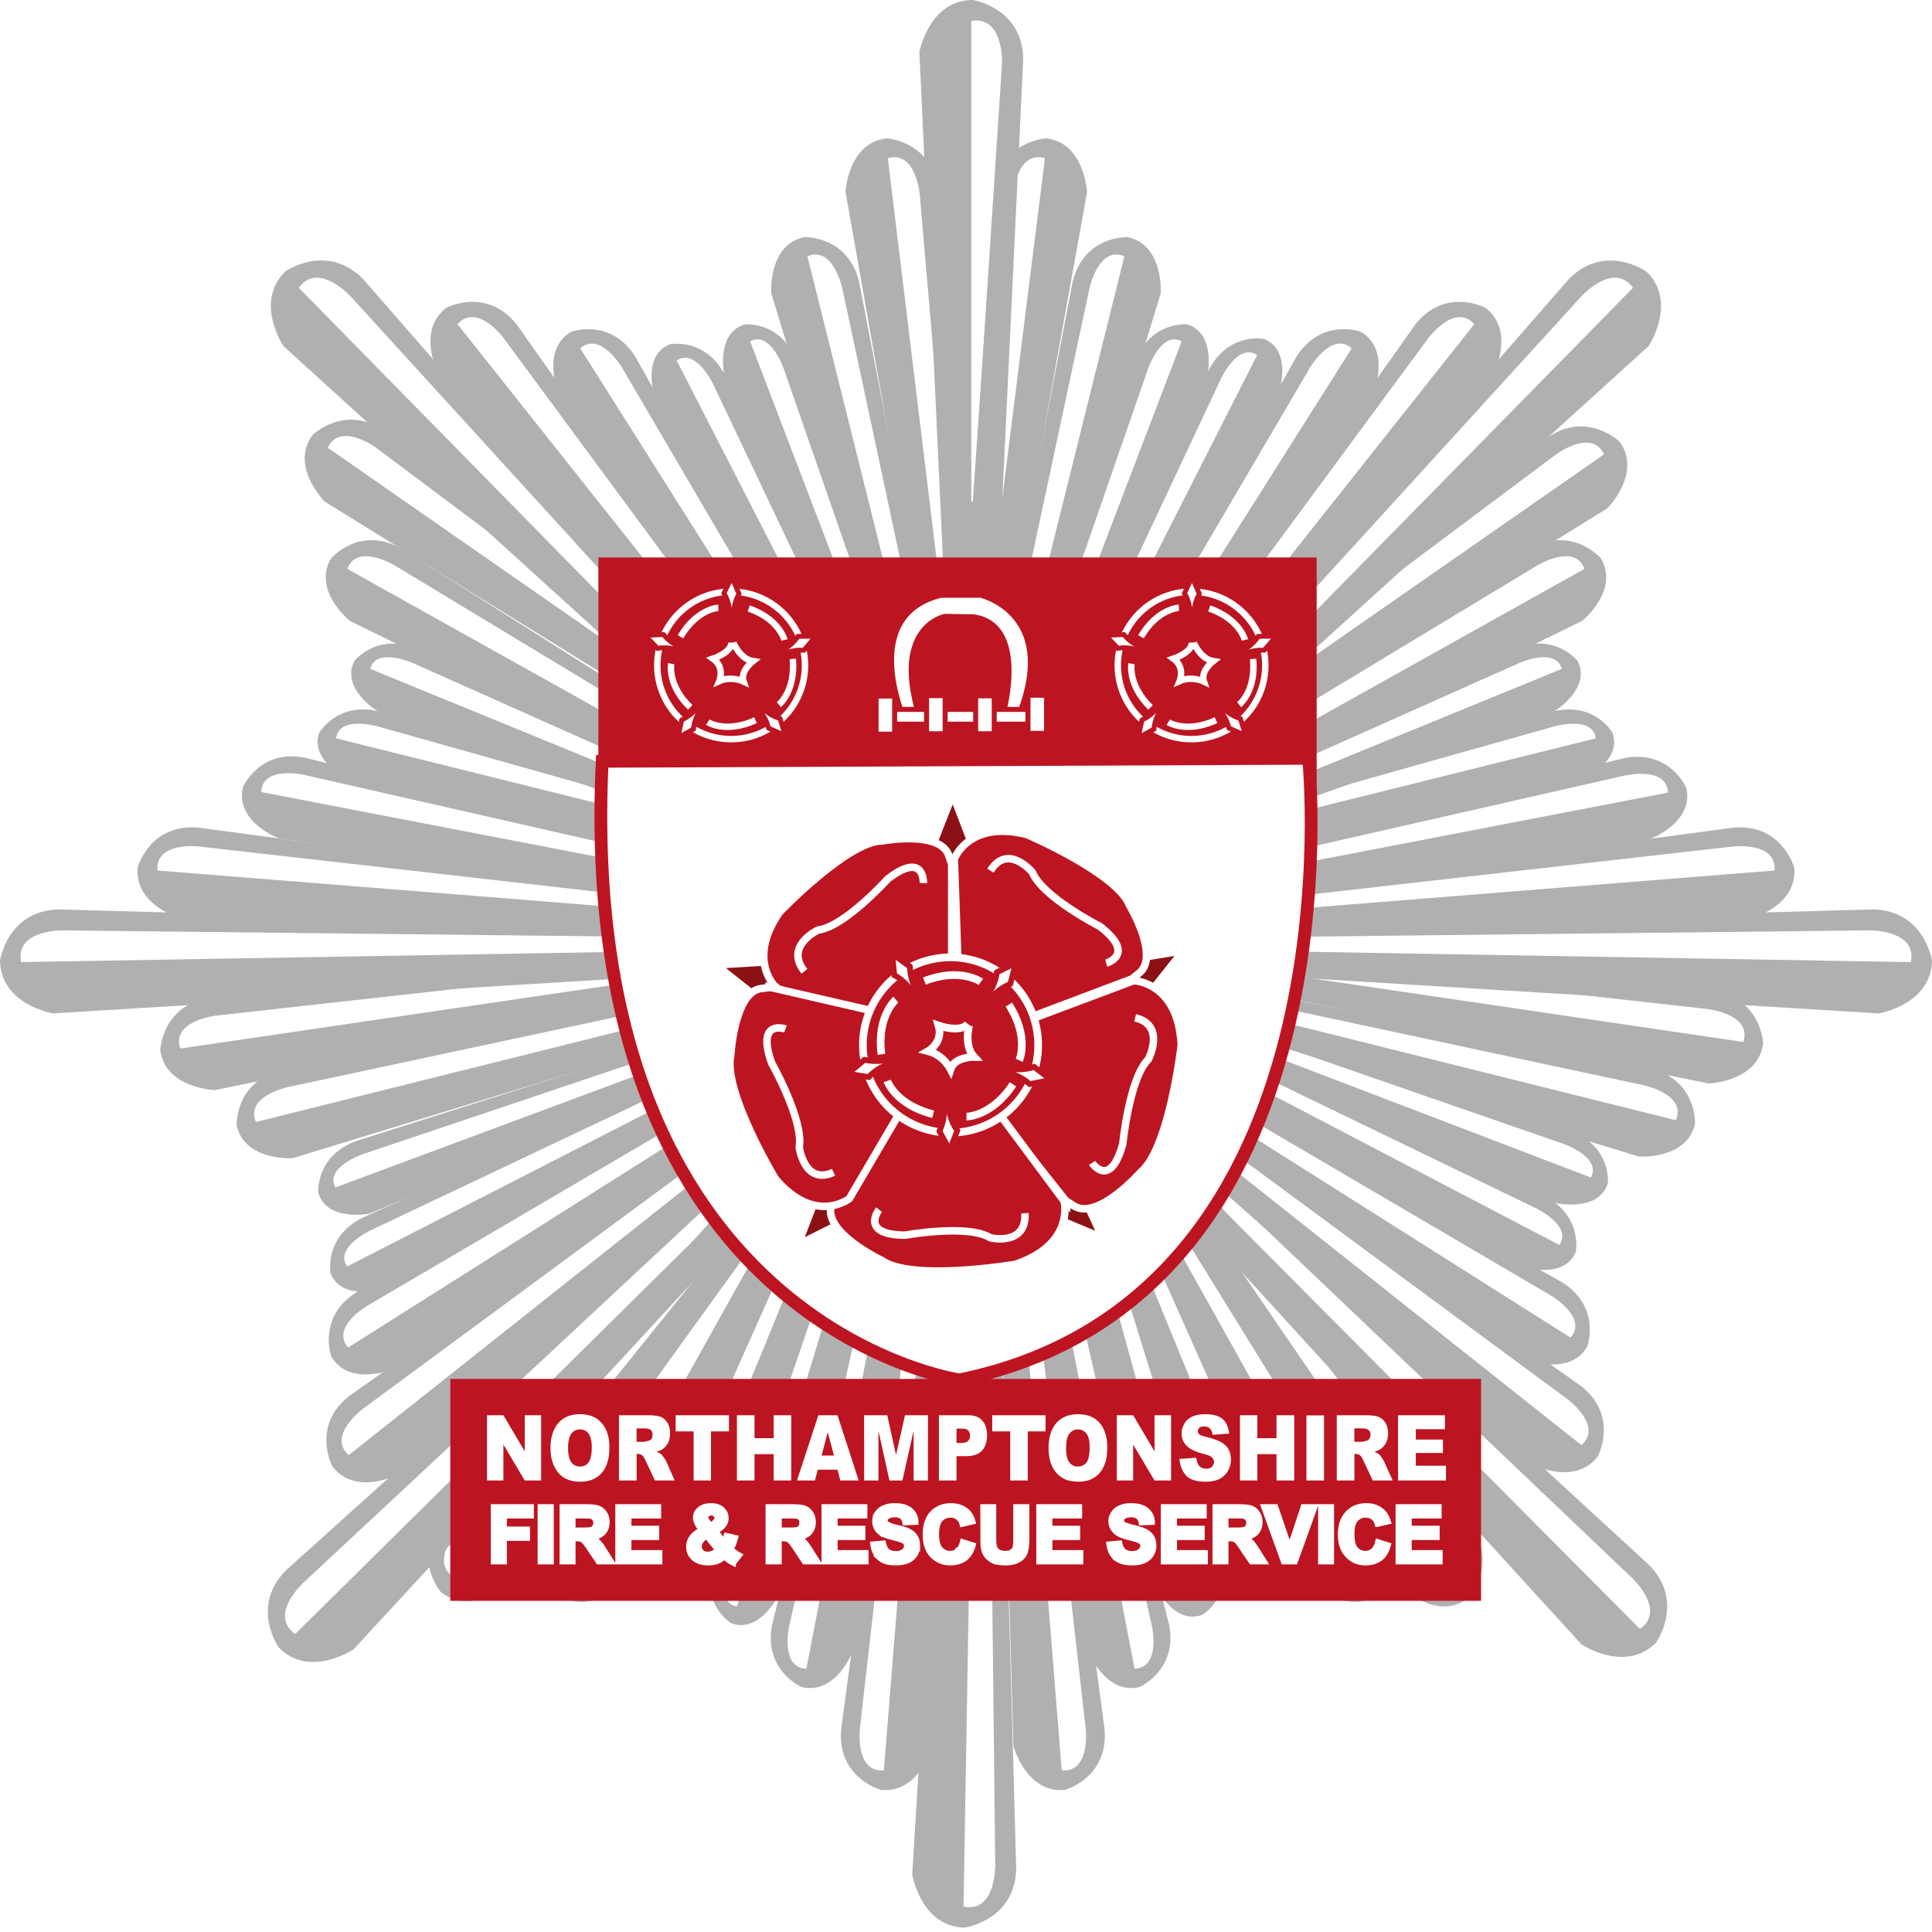 <svg xmlns="http://www.w3.org/2000/svg" xmlns:xlink="http://www.w3.org/1999/xlink" width="300" height="300">
  <path fill="#b0b0b0" d="m146.357 94.473-8.493-69.894c4.37-1.302 4.96 5.672 4.96 5.672l5.516 63.943 1.55-.341-4.215-64.377c-.93-7.532-7.966-7.997-7.966-7.997-6.013.62-6.416 8.307-6.416 8.307l11.561 65.524 4.681-.961zm0 0"/>
  <path fill="#b0b0b0" d="m142.018 106.5-16.645-66.702c3.999-1.705 5.424 4.99 5.424 4.99l13.08 61.215 1.426-.465-11.902-61.804c-1.797-7.222-8.555-6.912-8.555-6.912-5.64 1.24-5.083 8.74-5.083 8.74l19.031 62.115 4.309-1.426zM155.594 9.825l-4.464 68.159-.31-.155V3.254c5.053-.867 4.774 6.571 4.774 6.571M151.068 0c-6.818 0-8.306 8.059-8.306 8.059l4.03 86.817 8.058-.743 4.03-84.834c0-8.059-7.812-9.299-7.812-9.299"/>
  <path fill="#b0b0b0" d="M162.413 21.48s-7.037.433-7.997 7.996l-4.463 64.377 1.55.31 5.764-63.912s.619-6.974 4.99-5.672l-8.77 69.894-1.18-.123 4.682.96 11.809-65.461s-.373-7.718-6.385-8.37"/>
  <path fill="#b0b0b0" d="M175.12 36.822s-6.756-.31-8.554 6.912l-11.871 61.804 1.395.465 13.08-61.215s1.425-6.695 5.423-4.99l-16.613 66.701-1.116-.247 4.34 1.425 19.031-62.114s.524-7.5-5.115-8.74"/>
  <path fill="#b0b0b0" d="M184.326 50.367s-5.641-.558-8.09 5.796l-17.852 54.644 1.146.496 18.752-54.086s2.077-5.92 5.207-4.216l-22.471 58.83-.868-.28 3.44 1.457 23.897-54.645s1.426-6.633-3.16-7.996"/>
  <path fill="#b0b0b0" d="M196.29 52.63s-5.548-1.147-8.647 4.928l-23.464 52.475 1.085.588 24.33-51.824s2.636-5.672 5.612-3.657l-28.516 56.163-.868-.372 3.316 1.829 29.477-51.855s2.108-6.447-2.325-8.276"/>
  <path fill="#b0b0b0" d="M211.292 51.514s-6.106-2.232-9.98 3.874l-29.942 53.498 1.147.868 30.87-52.63s3.38-5.765 6.51-3.038l-35.83 56.66-.9-.558 3.503 2.572 36.574-51.73s2.821-6.727-1.952-9.516"/>
  <path fill="#b0b0b0" d="M230.664 47.794s-6.23-3.316-10.91 2.604l-36.977 52.35 1.146 1.086 37.814-51.266s4.154-5.642 7.191-2.232l-43.455 54.8-.93-.713 3.471 3.254 43.797-49.437s3.626-6.757-1.147-10.445"/>
  <path fill="#b0b0b0" d="M255.677 42.184s-6.447-4.587-12.088 1.178l-44.974 51.545 1.147 1.333 45.81-50.243s4.99-5.487 7.997-1.302L201.31 97.914l-.96-.961 3.47 4.122 52.166-47.33s4.557-6.819-.31-11.56"/>
  <path fill="#b0b0b0" d="M251.492 68.592s-5.052-4.928-11.281-.589l-50.833 39.736.778 1.333 51.36-38.434s5.61-4.215 7.562-.093l-57.807 40.232-.682-.961 2.387 4.122 56.597-34.993s5.455-5.455 1.922-10.353"/>
  <path fill="#b0b0b0" d="M248.579 86.693s-4.4-5.145-10.91-1.519l-53.188 33.63.619 1.364 53.59-32.359s5.859-3.564 7.346.527l-60.006 33.537-.587-.961 1.921 4.122 58.334-28.64s5.826-4.742 2.881-9.7"/>
  <path fill="#b0b0b0" d="M244.983 102.656s-3.471-4.495-9.763-1.922l-52.072 24.393.436 1.147 52.29-23.308s5.702-2.573 6.632.899l-58.24 23.866-.436-.837 1.302 3.533 56.194-19.96s5.827-3.534 3.657-7.811"/>
  <path fill="#b0b0b0" d="m186.682 129.839-.492-1.52 55.171-15.528s6.013-1.705 6.416 1.86zm63.726-16.025s-2.758-4.96-9.36-3.316L186 127.11l.93 6.788 58.736-12.894s6.26-2.666 4.742-7.19"/>
  <path fill="#b0b0b0" d="M261.845 122.338s-2.542-5.982-9.67-4.619l-59.48 14.785.159 1.426 59.48-13.514s6.508-1.488 6.663 2.666l-65.803 12.677-.246-1.054.524 4.308 62.765-8.74s6.85-2.573 5.61-7.935"/>
  <path fill="#b0b0b0" d="M278.582 134.674s-1.86-6.788-9.391-6.168l-66.206 8.895v1.55l66.02-7.5s6.912-.838 6.54 3.719l-72.467 5.796-.095-1.147v4.773l68.81-1.922s7.407-1.983 6.818-7.996"/>
  <path fill="#b0b0b0" d="m290.826 141.214-89.484 2.48-.182 1.766 89.111-.992s7.439-.123 6.447 4.928l-95.837-1.642-.468 3.998 91.312 5.61s8.09-1.333 8.275-8.152c0 0-1.116-7.841-9.174-7.996"/>
  <path fill="#b0b0b0" d="m265.967 153.86-64.253-5.827-.34 1.518 63.757 7.13s6.974.775 5.579 5.114l-69.678-10.26.159-1.147-1.085 4.65 65.214 13.204s7.687-.248 8.462-6.23c0 0-.278-7.036-7.811-8.152"/>
  <path fill="#b0b0b0" d="m256.297 165.917-61.805-11.902-.468 1.426 61.216 13.08s6.726 1.425 4.99 5.424L193.528 157.3l.246-1.085-1.425 4.34 62.114 19.03s7.5.528 8.74-5.113c0 0 .31-6.757-6.91-8.555"/>
  <path fill="#b0b0b0" d="m243.868 175.587-54.645-17.853-.491 1.147 54.086 18.752s5.92 2.077 4.215 5.207l-58.797-22.471.246-.9-1.457 3.472 54.644 23.898s6.664 1.425 7.997-3.162c0 0 .555-5.672-5.796-8.09"/>
  <path fill="#b0b0b0" d="m239.839 185.723-52.196-24.083-.619 1.084 51.545 24.92s5.64 2.728 3.564 5.673l-55.791-29.167.373-.837-1.86 3.255 51.483 30.096s6.447 2.17 8.338-2.232c0 0 1.177-5.548-4.836-8.71"/>
  <path fill="#b0b0b0" d="m242.566 199.113-53.498-29.942-.836 1.147 52.63 30.871s5.764 3.379 3.006 6.51l-56.628-35.8.523-.93-2.572 3.503 51.762 36.574s6.725 2.82 9.515-1.953c0 0 2.232-6.106-3.905-9.98"/>
  <path fill="#b0b0b0" d="m245.51 215.23-52.35-36.977-1.085 1.147 51.297 37.845s5.61 4.122 2.2 7.16l-54.799-43.455.714-.93-3.254 3.471 49.468 43.796s6.726 3.627 10.414-1.146c0 0 3.317-6.23-2.603-10.91"/>
  <path fill="#b0b0b0" d="m255.987 242.94-65.368-60.13-1.364 1.115 64.066 60.999s5.517 5.02 1.333 8.027l-67.043-67.445.93-.961-2.882 5.145 59.913 65.648s6.82 4.556 11.593-.28c0 0 4.556-6.446-1.178-12.118"/>
  <path fill="#b0b0b0" d="m228.432 236.989-39.735-50.832-1.364.775 38.464 51.359s4.216 5.61.095 7.563l-37.938-55.45-1.333-3.07-4.123 2.419 34.994 56.566s5.455 5.455 10.352 1.952c0 0 4.928-5.052.587-11.282"/>
  <path fill="#b0b0b0" d="m214.856 237.02-33.63-53.188-1.363.62 32.359 53.59s3.564 5.859-.524 7.346l-33.537-60.006.96-.59-4.121 1.923 28.67 58.333s4.711 5.827 9.67 2.882c0 0 5.146-4.432 1.52-10.91"/>
  <path fill="#b0b0b0" d="M199.297 234.571 174.904 182.5l-1.147.434 23.308 52.29s2.573 5.702-.899 6.632l-23.866-58.27.837-.404-3.534 1.302 19.96 56.194s3.535 5.796 7.812 3.658c0 0 4.494-3.472 1.922-9.764"/>
  <path fill="#b0b0b0" d="m185.783 248.147-16.707-60.688 1.488-.558 16.923 54.768s1.83 5.982-1.704 6.478m3.967-6.85-17.946-54.613-6.788 1.116 14.351 58.395s2.82 6.199 7.315 4.556c0 0 4.897-2.883 3.068-9.454"/>
  <path fill="#b0b0b0" d="m181.536 252.3-14.784-59.51-1.426.185 13.545 59.48s1.457 6.51-2.697 6.664l-12.646-65.803 1.054-.247-4.34.527 8.742 62.765s2.572 6.85 7.934 5.61c0 0 5.982-2.573 4.618-9.67"/>
  <path fill="#b0b0b0" d="m171.525 268.542-8.896-66.206-1.55-.031 7.501 66.05s.838 6.943-3.719 6.54l-5.796-72.466 1.178-.124h-4.804l1.92 68.81s1.985 7.407 7.998 6.818c0 0 6.788-1.86 6.168-9.392M155.314 200.693l-1.766-.185.992 89.11s.127 7.44-4.928 6.448l1.642-95.837-3.998-.465-5.61 91.312s1.332 8.09 8.12 8.244c0 0 7.842-1.084 8.028-9.143zM138.949 111.8 116.478 53c3.16-1.704 5.207 4.216 5.207 4.216l18.783 54.086 1.116-.496-17.853-54.644c-2.418-6.354-8.06-5.796-8.06-5.796-4.618 1.364-3.192 7.997-3.192 7.997l23.897 54.644 3.472-1.457zm0 0"/>
  <path fill="#b0b0b0" d="M133.835 111.985 105.07 55.977c2.945-2.015 5.641 3.626 5.641 3.626l24.58 51.7 1.084-.588-23.742-52.351c-3.1-6.075-8.647-4.897-8.647-4.897-4.433 1.828-2.294 8.306-2.294 8.306l29.724 51.7 3.286-1.828zm0 0"/>
  <path fill="#b0b0b0" d="m125.9 110.746-35.8-56.66c3.131-2.727 6.51 3.038 6.51 3.038l30.84 52.63 1.146-.868-29.94-53.498c-3.875-6.106-9.95-3.874-9.95-3.874-4.774 2.79-1.984 9.515-1.984 9.515l36.575 51.731 3.533-2.572zm0 0"/>
  <path fill="#b0b0b0" d="m114.525 105.135-43.487-54.8c3.07-3.409 7.192 2.202 7.192 2.202l37.844 51.297 1.116-1.085-36.946-52.351c-4.711-5.92-10.941-2.604-10.941-2.604-4.774 3.689-1.147 10.446-1.147 10.446l43.827 49.437 3.472-3.255zm0 0"/>
  <path fill="#b0b0b0" d="M98.655 97.913 46.398 44.695c3.006-4.185 8.027 1.302 8.027 1.302l45.81 50.243 1.117-1.333L56.41 43.362c-5.672-5.765-12.12-1.209-12.12-1.209-4.834 4.773-.277 11.592-.277 11.592l52.134 47.33 3.472-4.122zm0 0"/>
  <path fill="#b0b0b0" d="M108.728 109.754 50.892 69.522c1.953-4.153 7.594.063 7.594.063l51.328 38.465.805-1.363L59.788 66.95c-6.262-4.34-11.283.62-11.283.62-3.533 4.897 1.922 10.32 1.922 10.32l56.597 35.025 2.387-4.122zm0 0"/>
  <path fill="#b0b0b0" d="M113.967 121.873 53.929 88.336c1.488-4.091 7.377-.527 7.377-.527l53.56 32.36.65-1.365-53.218-33.63c-6.478-3.626-10.88 1.52-10.88 1.52-2.975 4.958 2.883 9.7 2.883 9.7l58.302 28.64 1.922-4.122zm0 0"/>
  <path fill="#b0b0b0" d="m115.734 127.73-58.24-23.865c.899-3.472 6.632-.9 6.632-.9l52.259 23.31.436-1.148-52.072-24.393c-6.292-2.573-9.733 1.922-9.733 1.922-2.169 4.277 3.658 7.81 3.658 7.81l56.194 19.961 1.302-3.533zm0 0"/>
  <path fill="#b0b0b0" d="M52.193 114.65c.405-3.564 6.447-1.859 6.447-1.859l55.141 15.529-.492 1.519zm6.758-4.152c-6.602-1.643-9.392 3.316-9.392 3.316-1.519 4.525 4.743 7.16 4.743 7.16l58.735 12.925.961-6.788zm0 0"/>
  <path fill="#b0b0b0" d="M106.374 135.666 40.57 122.989c.126-4.154 6.663-2.666 6.663-2.666l59.449 13.514.182-1.395-59.51-14.785c-7.098-1.394-9.64 4.588-9.64 4.588-1.24 5.393 5.58 7.935 5.58 7.935l62.765 8.771.524-4.34zm0 0"/>
  <path fill="#b0b0b0" d="m96.889 140.966-72.436-5.796c-.405-4.557 6.51-3.72 6.51-3.72l66.05 7.501v-1.55l-66.237-8.895c-7.532-.62-9.392 6.168-9.392 6.168-.555 6.013 6.85 7.997 6.85 7.997l68.779 1.921v-4.773zm0 0"/>
  <path fill="#b0b0b0" d="M3.283 149.396c-.991-5.052 6.447-4.928 6.447-4.928l89.111.992-.214-1.736-89.484-2.51C1.085 141.399 0 149.21 0 149.21c.159 6.82 8.244 8.152 8.244 8.152l91.312-5.61-.468-3.998zm0 0"/>
  <path fill="#b0b0b0" d="m97.509 151.411.15 1.178-69.677 10.228c-1.394-4.339 5.58-5.114 5.58-5.114l63.756-7.098-.34-1.55-64.253 5.828c-7.533 1.115-7.842 8.151-7.842 8.151.777 6.013 8.492 6.23 8.492 6.23L98.59 156.06zm0 0"/>
  <path fill="#b0b0b0" d="m106.187 156.463.246 1.116-66.701 16.645c-1.705-4.03 4.99-5.425 4.99-5.425l61.215-13.08-.468-1.425-61.804 11.902c-7.222 1.798-6.912 8.555-6.912 8.555 1.24 5.61 8.74 5.083 8.74 5.083l62.146-19.031zm0 0"/>
  <path fill="#b0b0b0" d="m110.837 161.547.246.898-59.015 21.945c-1.674-3.161 4.277-5.176 4.277-5.176l54.242-18.256-.468-1.147-54.8 17.357c-6.385 2.356-5.89 8.028-5.89 8.028 1.303 4.587 7.966 3.254 7.966 3.254l54.862-23.4zm0 0"/>
  <path fill="#b0b0b0" d="m109.566 167.095.34.868-56.008 28.701c-2.045-2.944 3.627-5.61 3.627-5.61l51.731-24.517-.619-1.085-52.382 23.65c-6.075 3.099-4.897 8.678-4.897 8.678 1.829 4.401 8.307 2.294 8.307 2.294l51.73-29.694zm0 0"/>
  <path fill="#b0b0b0" d="m110.154 172.519.524.93-56.628 35.8c-2.758-3.162 3.006-6.51 3.006-6.51l52.63-30.871-.836-1.147-53.498 29.942c-6.137 3.874-3.905 9.98-3.905 9.98 2.789 4.773 9.515 1.953 9.515 1.953l51.73-36.575zm0 0"/>
  <path fill="#b0b0b0" d="m108.233 181.57.714.93-54.8 43.455c-3.409-3.038 2.2-7.191 2.2-7.191l51.298-37.814-1.084-1.147-52.352 36.977c-5.92 4.68-2.603 10.91-2.603 10.91 3.688 4.805 10.445 1.147 10.445 1.147l49.438-43.796zM113.874 189.35l.9.743-44.2 54.83c-3.999-2.231.587-7.563.587-7.563l41.997-48.507-1.302-.868-43.207 47.888c-4.773 5.92-.214 11.313-.214 11.313 4.65 3.843 10.445-1.209 10.445-1.209l38.93-53.963zm0 0"/>
  <path fill="#b0b0b0" d="m121.56 184.793.961.589-33.505 60.006c-4.092-1.487-3.255-7.252-3.255-7.252l35.087-53.684-1.364-.62-33.63 53.188c-3.626 6.478 1.488 10.91 1.488 10.91 4.96 2.945 9.702-2.882 9.702-2.882l28.64-58.333zm0 0"/>
  <path fill="#b0b0b0" d="m128.287 183.181.837.403-23.867 58.271c-3.471-.93-.93-6.633-.93-6.633l23.34-52.289-1.147-.434-24.393 52.072c-2.573 6.292 1.922 9.764 1.922 9.764 4.246 2.138 7.78-3.658 7.78-3.658l19.991-56.194zM110.279 188.14l.96.961-65.4 64.625c-4.215-3.006 1.302-7.996 1.302-7.996l62.425-58.178-1.333-1.147-63.726 57.34c-5.766 5.642-1.21 12.089-1.21 12.089 4.774 4.866 11.593.28 11.593.28l59.511-64.47zM136.841 193.069l1.054.247-12.677 65.803c-4.153-.155-2.666-6.664-2.666-6.664l13.546-59.48-1.426-.185-14.785 59.51c-1.364 7.098 4.587 9.67 4.587 9.67 5.393 1.24 7.966-5.61 7.966-5.61l8.74-62.764zm0 0"/>
  <path fill="#b0b0b0" d="M114.432 249.449c-3.533-.589-1.519-6.54-1.519-6.54l18.504-54.242 1.488.59zm15.777-61.03-19.528 54.056c-2.014 6.509 2.79 9.546 2.79 9.546 4.432 1.767 7.439-4.339 7.439-4.339l16.055-57.96zM141.893 202.305l1.179.124-5.827 72.467c-4.557.372-3.72-6.54-3.72-6.54l7.532-66.051-1.55.032-8.895 66.205c-.65 7.532 6.168 9.392 6.168 9.392 6.013.589 7.996-6.82 7.996-6.82l1.891-68.808zm0 0"/>
  <path fill="#bd1421" stroke="#bd1421" stroke-width="2" d="M203.45 120.261H93.914v-32.7H203.45zm0 0"/>
  <path fill="#fff" d="m93.51 118.215 109.692-.465s8.555 83.687-54.21 96.52c0 0-59.635-8.462-55.482-96.055"/>
  <path fill="none" stroke="#bd1421" stroke-width="1.984" d="m93.51 118.215 109.692-.465s8.555 83.687-54.21 96.52c0 0-59.635-8.462-55.482-96.055zm0 0"/>
  <path fill="#fff" stroke="#bd1421" stroke-width=".778" d="M140.313 111.365s-6.912-15.838 5.827-18.938h6.137s12.089 2.79 6.013 18.38l-2.48-.092s3.875-13.793-4.68-14.94l-4.432-.063s-8.12 1.55-4.091 15.094zm0 0"/>
  <path fill="#fff" stroke="#bd1421" stroke-width=".778" d="M161.39 112.45h-23.712v-2.293h23.712Zm0 0"/>
  <path fill="#fff" stroke="#bd1421" stroke-width=".778" d="M138.918 114h-2.883v-5.92h2.883zM146.76 113.938h-2.883v-5.92h2.883zM154.384 113.938h-2.882v-5.89h2.882zM162.506 113.876h-2.883v-5.92h2.883zm0 0"/>
  <path fill="#bd1421" d="M196.476 103.307c0 6.354-5.145 11.468-11.468 11.468s-11.437-5.114-11.437-11.468a11.429 11.429 0 0 1 11.437-11.438c6.323 0 11.468 5.115 11.468 11.438"/>
  <path fill="none" stroke="#fff" d="M196.476 103.307c0 6.354-5.145 11.468-11.468 11.468s-11.437-5.114-11.437-11.468a11.429 11.429 0 0 1 11.437-11.438c6.323 0 11.468 5.115 11.468 11.438zm0 0"/>
  <path fill="#fff" stroke="#bd1421" stroke-width=".754" d="M185.349 95.496c.095-2.356 1.054-3.41.868-3.317l-1.116-2.572-1.178 2.51s1.054 1.643.778 3.255zM192.974 101.602c2.17-.96 3.533-.527 3.347-.65l1.86-2.17-2.79.031s-1.023 1.674-2.572 2.139zM189.255 110.064c1.55 1.797 1.518 3.223 1.611 3.006l2.572 1.147-.836-2.635s-1.89-.526-2.759-1.86zM179.956 109.63c-1.426 1.89-2.821 2.138-2.635 2.2l-.587 2.728 2.449-1.333s.095-1.953 1.24-3.1zM177.26 100.548c-2.17-.93-2.79-2.2-2.76-2.015l-2.82.124 1.89 2.015s1.922-.372 3.317.434zm0 0"/>
  <path fill="none" stroke="#fff" d="M183.055 94.38s-3.316.124-5.89 4.494M193.315 99.37s-.778-3.223-5.548-4.897M192.416 109.413s2.634-2.046 2.17-7.098M181.412 112.14s2.76 1.798 7.408-.31M175.709 103.059s-.65 3.254 2.945 6.788M185.349 99.804s1.085 2.542 3.037 2.852c0 0-2.014 1.55-1.456 3.161 0 0-1.86-.899-3.75-.063 0 0 .898-2.139-.961-3.472 0 0 2.913-.96 2.85-2.51"/>
  <path fill="#8c1114" d="m161.792 183.522 2.201 5.052 6.075 2.542-3.161-6.819-4.68-1.24M123.544 153.426l-4.246-3.503-6.571.404 5.889 4.68 4.712-.961M172.827 154.356l5.455-.776 4.091-5.145-7.407 1.21-2.45 4.183M148.155 136.162l2.138-5.084-2.356-6.168-2.758 7.005 2.356 4.247M132.285 183.584l-4.959 2.387-2.356 6.137 6.727-3.379 1.084-4.71"/>
  <path fill="#bd1421" d="M147.783 133.992v18.876l-9.547 6.571-17.605-5.951s-4.866-4.246.436-11.871c0 0 10.6-11.035 15.9-11.035 0 0 9.114-1.704 10.384 2.325 1.302 4.06.436 1.085.436 1.085"/>
  <path fill="none" stroke="#fff" stroke-width="1.166" d="M147.783 133.992v18.876l-9.547 6.571-17.605-5.951s-4.866-4.246.436-11.871c0 0 10.6-11.035 15.9-11.035 0 0 9.114-1.704 10.384 2.325 1.302 4.06.436 1.085.436 1.085zm0 0"/>
  <path fill="#bd1421" d="m176.02 151.907-17.668 6.664-9.516-6.633-.65-18.566s2.232-6.075 11.282-3.781c0 0 14.04 6.013 15.932 11.003 0 0 4.773 7.935 1.456 10.538-3.316 2.604-.837.775-.837.775"/>
  <path fill="none" stroke="#fff" stroke-width="1.166" d="m176.02 151.907-17.668 6.664-9.516-6.633-.65-18.566s2.232-6.075 11.282-3.781c0 0 14.04 6.013 15.932 11.003 0 0 4.773 7.935 1.456 10.538-3.316 2.604-.837.775-.837.775zm0 0"/>
  <path fill="#bd1421" d="m165.636 186.622-12.274-15.436 3.843-11.84 18.845-7.067s6.912.186 7.377 10.011c0 0-1.86 16.211-6.385 19.806 0 0-6.663 7.563-10.352 5.115-3.72-2.418-1.054-.59-1.054-.59"/>
  <path fill="none" stroke="#fff" stroke-width="1.166" d="m165.636 186.622-12.274-15.436 3.843-11.84 18.845-7.067s6.912.186 7.377 10.011c0 0-1.86 16.211-6.385 19.806 0 0-6.663 7.563-10.352 5.115-3.72-2.418-1.054-.59-1.054-.59zm0 0"/>
  <path fill="#bd1421" d="m129.34 186.002 11.438-16.087 12.429.403 12.026 16.18s1.767 6.664-7.563 9.825c0 0-16.086 2.728-20.767-.62 0 0-9.143-4.308-7.81-8.554 1.301-4.215.245-1.147.245-1.147"/>
  <path fill="none" stroke="#fff" stroke-width="1.166" d="m129.34 186.002 11.438-16.087 12.429.403 12.026 16.18s1.767 6.664-7.563 9.825c0 0-16.086 2.728-20.767-.62 0 0-9.143-4.308-7.81-8.554 1.301-4.215.245-1.147.245-1.147zm0 0"/>
  <path fill="#bd1421" d="m119.422 153.27 18.411 4.247 4.091 11.5-10.042 17.109s-5.331 4.184-11.499-3.1c0 0-8.183-13.607-6.912-19.186 0 0 .555-9.95 4.805-10.352 4.215-.434 1.146-.217 1.146-.217"/>
  <path fill="none" stroke="#fff" stroke-width="1.166" d="m119.422 153.27 18.411 4.247 4.091 11.5-10.042 17.109s-5.331 4.184-11.499-3.1c0 0-8.183-13.607-6.912-19.186 0 0 .555-9.95 4.805-10.352 4.215-.434 1.146-.217 1.146-.217zM143.381 137.122s.215-5.052-5.517-.65c0 0-6.788 7.5-10.817 7.935 0 0-5.3 2.448-2.139 6.416M171.773 149.551s4.742-1.301-.991-5.703c0 0-8.896-4.525-10.477-8.4 0 0-3.812-4.587-6.51-.247"/>
  <path fill="none" stroke="#fff" stroke-width="1.166" d="M121.964 159.78s-4.618-1.643-2.139 5.3c0 0 5.021 8.896 4.277 13.049 0 0 .778 5.982 5.331 3.905M136.5 187.83s-3.1 3.906 4.03 3.968c0 0 9.763-1.767 13.235.403 0 0 5.641 1.364 5.393-3.812M169.572 180.578s2.79 4.184 4.774-2.945c0 0 1.023-10.26 3.967-13.142 0 0 2.79-5.3-2.045-6.447"/>
  <path fill="#bd1421" d="M125.001 103.307c0 6.354-5.145 11.468-11.468 11.468s-11.468-5.114-11.468-11.468c0-6.323 5.145-11.438 11.468-11.438s11.468 5.115 11.468 11.438"/>
  <path fill="none" stroke="#fff" d="M125.001 103.307c0 6.354-5.145 11.468-11.468 11.468s-11.468-5.114-11.468-11.468c0-6.323 5.145-11.438 11.468-11.438s11.468 5.115 11.468 11.438zm0 0"/>
  <path fill="#fff" stroke="#bd1421" stroke-width=".754" d="M113.874 95.496c.08-2.356 1.054-3.41.868-3.317l-1.116-2.572-1.209 2.51s1.054 1.643.806 3.255zM121.499 101.602c2.138-.96 3.502-.527 3.347-.65l1.83-2.17-2.76.031s-1.053 1.674-2.603 2.139zM117.749 110.064c1.55 1.797 1.55 3.223 1.611 3.006l2.573 1.147-.806-2.635s-1.921-.526-2.79-1.86zM108.48 109.63c-1.425 1.89-2.82 2.138-2.633 2.2l-.588 2.728 2.417-1.333s.127-1.953 1.272-3.1zM105.753 100.548c-2.17-.93-2.758-2.2-2.758-2.015l-2.821.124 1.922 2.015s1.922-.372 3.317.434zm0 0"/>
  <path fill="none" stroke="#fff" d="M111.55 94.38s-3.286.124-5.89 4.494M121.809 99.37s-.778-3.223-5.548-4.897M120.94 109.413s2.604-2.046 2.17-7.098M109.907 112.14s2.789 1.798 7.408-.31M104.234 103.059s-.682 3.254 2.945 6.788M113.874 99.804s1.054 2.542 3.038 2.852c0 0-2.015 1.55-1.457 3.161 0 0-1.891-.899-3.751-.063 0 0 .9-2.139-.992-3.472 0 0 2.914-.96 2.852-2.51"/>
  <path fill="#bd1421" d="M158.32 170.66c-4.648 5.92-13.203 6.973-19.123 2.324-5.92-4.65-6.943-13.204-2.294-19.124 4.62-5.92 13.174-6.943 19.094-2.294 5.92 4.618 6.943 13.204 2.324 19.093"/>
  <path fill="none" stroke="#fff" stroke-width="1.19" d="M158.32 170.66c-4.648 5.92-13.203 6.973-19.123 2.324-5.92-4.65-6.943-13.204-2.294-19.124 4.62-5.92 13.174-6.943 19.094-2.294 5.92 4.618 6.943 13.204 2.324 19.093zm0 0"/>
  <path fill="#fff" stroke="#bd1421" stroke-width=".889" d="M153.672 155.193c1.798-2.14 3.471-2.387 3.224-2.449l.836-3.224-2.945 1.457s-.246 2.325-1.642 3.627zM156.306 166.506c2.728.681 3.689 2.077 3.627 1.829l3.285-.651-2.634-2.015s-2.17.806-3.968.093zM146.605 171.682c.15 2.79-.93 4.122-.714 3.998l1.58 2.945 1.178-3.069s-1.395-1.89-1.24-3.781zM138.267 164.46c-2.728.713-4.246-.063-4.06.124l-2.572 2.139 3.254.526s1.55-1.766 3.44-1.983zM142.39 153.984c-1.364-2.449-.992-4.123-1.116-3.906l-2.727-1.952.309 3.285s2.076 1.054 2.758 2.852zm0 0"/>
  <path fill="none" stroke="#fff" stroke-width="1.19" d="M152.308 152.465s-3.161-2.294-8.771-.124M158.259 164.646s1.643-3.564-1.612-8.648M150.077 173.387s3.936 0 7.221-5.021M137.771 167.839s1.272 3.719 7.129 5.176M139.104 155.224s-3.006 2.541-2.232 8.492M150.48 159.222s-.837 3.161.777 4.897c0 0-3.037-.032-3.658 1.89 0 0-1.115-2.2-3.471-2.789 0 0 2.387-1.363 1.612-3.967 0 0 3.44 1.209 4.525-.28"/>
  <path fill="#bd1421" stroke="#bd1421" stroke-width="2.039" d="M228.96 247.558H70.944v-32.42H228.96zm0 0"/>
  <path fill="#fff" d="M75.626 219.756h2.542l3.316 5.61v-5.61h2.542v10.135h-2.542l-3.316-5.58v5.58h-2.542zM88.21 224.839c0 1.023.182 1.766.492 2.2.341.465.778.682 1.364.682.555 0 1.023-.217 1.332-.65.31-.435.492-1.24.492-2.356 0-.961-.182-1.643-.492-2.108-.341-.434-.805-.65-1.363-.65-.555 0-.992.247-1.333.681-.31.434-.492 1.178-.492 2.2m-2.727 0c0-1.642.436-2.944 1.208-3.874.806-.899 1.922-1.363 3.348-1.363 1.457 0 2.603.434 3.379 1.363.805.9 1.208 2.17 1.208 3.782 0 1.177-.182 2.17-.524 2.913-.34.775-.837 1.364-1.518 1.767-.651.434-1.457.65-2.449.65-.992 0-1.798-.185-2.449-.557-.65-.372-1.177-.93-1.58-1.736-.405-.775-.62-1.767-.62-2.945M98.841 223.878h1.147c.127 0 .373-.064.714-.155a.687.687 0 0 0 .469-.31c.127-.155.158-.372.158-.589 0-.341-.079-.589-.246-.743-.182-.186-.523-.28-1.022-.28h-1.21zm-2.727 6.013v-10.135h4.525c.837 0 1.488.092 1.953.247.436.186.777.496 1.053.93.278.465.405.992.405 1.643 0 .558-.095 1.054-.31 1.456-.213.404-.491.744-.867.992-.215.155-.524.28-.93.403.31.124.555.248.714.373.095.092.214.247.436.526.183.28.31.465.373.62l1.302 2.945h-3.069l-1.457-3.1c-.182-.403-.34-.65-.492-.775a.998.998 0 0 0-.65-.248h-.246v4.123zM104.917 219.756h8.275v2.51h-2.79v7.625h-2.696v-7.625h-2.79zM114.432 219.756h2.727v3.564h2.976v-3.564h2.728v10.135h-2.728V225.8h-2.976v4.09h-2.727zM129.495 226.017l-.96-3.627-.961 3.627zm.556 2.2h-3.069l-.436 1.674h-2.79l3.317-10.135h2.975l3.286 10.135h-2.852zM134.176 219.756h3.595l1.364 6.168 1.395-6.168h3.565v10.135h-2.232v-7.718l-1.736 7.718h-2.014l-1.706-7.718v7.718h-2.23zM148.527 224.064h.682c.524 0 .9-.093 1.085-.31.214-.186.341-.465.341-.806 0-.31-.095-.558-.277-.806-.183-.217-.524-.31-1.054-.31h-.778zm-2.728-4.308h4.525c.992 0 1.736.279 2.201.836.492.527.746 1.302.746 2.294s-.278 1.798-.806 2.387c-.524.557-1.333.837-2.449.837h-1.487v3.781H145.8zM154.075 219.756h8.276v2.51h-2.76v7.625h-2.727v-7.625h-2.79zM165.543 224.839c0 1.023.159 1.766.492 2.2.31.465.778.682 1.333.682.587 0 1.023-.217 1.363-.65.31-.435.468-1.24.468-2.356 0-.961-.15-1.643-.492-2.108-.34-.434-.777-.65-1.363-.65-.523 0-.96.247-1.302.681-.341.434-.492 1.178-.492 2.2m-2.728 0c0-1.642.405-2.944 1.21-3.874.806-.899 1.89-1.363 3.347-1.363s2.573.434 3.378 1.363c.778.9 1.178 2.17 1.178 3.782 0 1.177-.158 2.17-.523 2.913-.342.775-.837 1.364-1.488 1.767-.65.434-1.457.65-2.449.65-.992 0-1.829-.185-2.448-.557-.651-.372-1.178-.93-1.612-1.736-.373-.775-.587-1.767-.587-2.945M173.416 219.756h2.541l3.317 5.61v-5.61h2.573v10.135h-2.573l-3.317-5.58v5.58h-2.541zM183.148 226.544l2.604-.186c.08.496.183.837.341 1.116.278.403.683.588 1.209.588.373 0 .682-.092.899-.31.182-.216.31-.465.31-.712 0-.28-.096-.496-.31-.713-.183-.217-.65-.403-1.395-.589-1.178-.31-2.046-.712-2.542-1.24-.523-.495-.777-1.146-.777-1.952 0-.496.127-.992.404-1.457.246-.465.651-.837 1.178-1.085.524-.28 1.24-.403 2.17-.403 1.116 0 1.984.248 2.572.713.588.496.93 1.24 1.054 2.293l-2.572.186c-.08-.465-.215-.806-.437-.992-.214-.216-.492-.31-.899-.31-.31 0-.555.063-.714.217a.791.791 0 0 0-.246.557c0 .155.08.31.183.434.15.155.468.248.93.372 1.208.31 2.045.59 2.572.9.492.31.868.68 1.116 1.115a3.624 3.624 0 0 1-.127 3.316c-.31.528-.746.962-1.302 1.24-.555.28-1.27.435-2.139.435-1.488 0-2.51-.342-3.099-.992-.555-.682-.899-1.52-.992-2.542M192.54 219.756h2.697v3.564h2.975v-3.564h2.758v10.135h-2.758V225.8h-2.975v4.09h-2.697zM202.861 219.786h2.728v10.105h-2.728zM210.3 223.878h1.147c.127 0 .373-.064.746-.155a.703.703 0 0 0 .437-.31c.127-.155.182-.372.182-.589 0-.341-.095-.589-.278-.743-.182-.186-.523-.28-1.022-.28h-1.21zm-2.727 6.013v-10.135h4.556c.837 0 1.457.092 1.922.247.436.186.805.496 1.084.93.246.465.405.992.405 1.643 0 .558-.127 1.054-.31 1.456a2.935 2.935 0 0 1-.868.992c-.246.155-.555.28-.96.403.309.124.555.248.714.373.095.092.246.247.436.526.183.28.31.465.373.62l1.333 2.945h-3.1l-1.456-3.1c-.159-.403-.341-.65-.492-.775a.998.998 0 0 0-.65-.248h-.247v4.123zM217.088 219.756h7.284v2.17h-4.526v1.611h4.216v2.077h-4.216v1.983h4.68v2.294h-7.438zM110.363 233.734c-.744 0-1.333.219-1.736.621-.434.341-.62.743-.62 1.239 0 .34.063.682.249.992.155.248.371.59.619.992-.682.341-1.176.712-1.486 1.115-.341.434-.496.93-.496 1.489 0 .589.185 1.115.619 1.611.558.589 1.395.87 2.48.87.496 0 .93-.064 1.363-.126a3.201 3.201 0 0 0 1.116-.744c.496.434.93.744 1.363.992l.992-1.24c-.093-.062-.31-.185-.619-.371-.248-.248-.466-.435-.621-.621.062-.155.155-.371.248-.62.155-.247.31-.65.496-1.24l-1.611-.248c-.093.341-.186.683-.248.992l-1.24-1.61c.65-.404 1.054-.775 1.24-1.116.248-.31.373-.651.373-.992 0-.496-.248-.93-.744-1.364-.434-.402-.993-.62-1.737-.62zm28.553 0c-.682 0-1.24.125-1.736.373a2.075 2.075 0 0 0-.99.868c-.248.34-.374.744-.374 1.24 0 .682.249 1.238.745 1.734.402.341 1.054.621 1.984.87.744.185 1.177.308 1.363.37.31.093.526.219.62.373.154.093.247.249.247.497 0 .34-.186.619-.496.867-.248.186-.68.248-1.238.248-.496 0-.93-.125-1.24-.373-.341-.248-.56-.65-.621-1.239l-1.612.124c.062.991.404 1.736.993 2.232.557.496 1.395.744 2.48.744.744 0 1.363-.093 1.86-.248.495-.248.867-.558 1.115-.992.31-.403.496-.867.496-1.363 0-.558-.125-1.025-.373-1.366a2.226 2.226 0 0 0-.99-.867c-.342-.248-.963-.433-1.862-.619-.837-.248-1.331-.435-1.486-.621-.248-.155-.373-.31-.373-.496 0-.248.125-.433.373-.62.248-.154.62-.247 1.115-.247.496 0 .867.123 1.115.37.248.187.403.467.496.87l1.737-.125c0-.744-.31-1.364-.868-1.86-.588-.495-1.426-.744-2.48-.744zm8.75 0c-1.24 0-2.23.435-2.975 1.24-.681.837-.992 1.953-.992 3.348 0 1.333.31 2.417.992 3.223.744.744 1.674 1.117 2.852 1.117.899 0 1.641-.187 2.23-.621.651-.496 1.118-1.178 1.366-2.107l-1.737-.62c-.093.682-.31 1.177-.62 1.487-.342.248-.743.373-1.239.373-.589 0-1.085-.187-1.488-.621-.434-.496-.62-1.27-.62-2.356 0-1.054.186-1.796.62-2.23.403-.496.9-.744 1.488-.744.496 0 .897.186 1.238.496.31.248.528.589.621.992l1.737-.373c-.186-.744-.467-1.27-.87-1.611-.681-.651-1.55-.993-2.603-.993zm27.934 0c-.682 0-1.24.125-1.737.373a2.08 2.08 0 0 0-.992.868c-.248.34-.371.744-.371 1.24 0 .682.248 1.238.744 1.734.403.341 1.055.621 1.985.87.743.185 1.177.308 1.363.37.31.093.526.219.619.373.155.093.248.249.248.497 0 .34-.186.619-.496.867-.248.186-.682.248-1.24.248-.496 0-.929-.125-1.239-.373-.34-.248-.559-.65-.62-1.239l-1.612.124c.062.991.403 1.736.992 2.232.558.496 1.394.744 2.479.744.744 0 1.365-.093 1.861-.248.496-.248.867-.558 1.115-.992.31-.403.496-.867.496-1.363 0-.558-.125-1.025-.373-1.366a2.226 2.226 0 0 0-.99-.867c-.341-.248-.962-.433-1.861-.619-.837-.248-1.332-.435-1.487-.621-.248-.155-.373-.31-.373-.496 0-.248.125-.433.373-.62.248-.154.62-.247 1.116-.247.496 0 .867.123 1.115.37.248.187.403.467.496.87l1.736-.125c0-.744-.311-1.364-.869-1.86-.589-.495-1.425-.744-2.478-.744zm36.548 0c-1.24 0-2.23.435-2.974 1.24-.682.837-.992 1.953-.992 3.348 0 1.333.31 2.417.992 3.223.744.744 1.674 1.117 2.851 1.117.9 0 1.644-.187 2.233-.621.65-.496 1.115-1.178 1.363-2.107l-1.736-.62c-.093.682-.31 1.177-.62 1.487-.34.248-.744.373-1.24.373-.589 0-1.085-.187-1.488-.621-.434-.496-.619-1.27-.619-2.356 0-1.054.185-1.796.62-2.23.402-.496.898-.744 1.487-.744.496 0 .9.186 1.24.496.31.248.527.589.62.992l1.736-.373c-.186-.744-.466-1.27-.869-1.611-.682-.651-1.55-.993-2.604-.993zm-135.566.248v8.555h1.736v-3.719h3.596v-1.365h-3.596v-2.107h4.215v-1.364zm7.334 0v8.555h1.736v-8.555zm3.338 0v8.555h1.734v-3.596h.373c.403 0 .682.063.868.125.155.093.31.217.496.371.155.186.496.59.992 1.24l1.24 1.86h2.107l-1.115-1.736c-.434-.651-.744-1.116-.992-1.364-.248-.247-.56-.496-.87-.744.745-.062 1.273-.31 1.614-.744.403-.403.62-.93.62-1.611 0-.496-.124-.93-.372-1.363-.248-.403-.59-.652-.992-.745-.434-.154-1.086-.248-1.984-.248zm8.666 0v8.555h6.57v-1.488h-4.834v-2.356h4.34v-1.363h-4.34v-1.984h4.711v-1.364zm23.348 0v8.555h1.736v-3.596h.371c.403 0 .681.063.867.125.155.093.31.217.496.371.155.186.496.59.992 1.24l1.24 1.86h2.108l-1.115-1.736c-.434-.651-.744-1.116-.992-1.364a10.777 10.777 0 0 0-.867-.744c.743-.062 1.27-.31 1.61-.744.404-.403.62-.93.62-1.611 0-.496-.123-.93-.371-1.363-.248-.403-.59-.652-.992-.745-.434-.154-1.086-.248-1.985-.248zm8.666 0v8.555h6.572v-1.488h-4.836v-2.356h4.34v-1.363h-4.34v-1.984h4.71v-1.364zm24.68 0v4.588c0 .93.031 1.612.124 2.108.062.34.248.682.496.992.248.34.557.59.99.744.497.155 1.118.248 1.862.248s1.3-.093 1.734-.248a2.86 2.86 0 0 0 .993-.621c.248-.31.403-.681.496-1.115.062-.403.123-1.148.123-2.233v-4.463h-1.735v4.711c0 .682-.063 1.179-.125 1.489 0 .248-.123.496-.37.744-.249.186-.62.248-1.116.248-.496 0-.93-.062-1.24-.248a1.173 1.173 0 0 1-.373-.867c-.093-.248-.123-.745-.123-1.489v-4.588zm8.667 0v8.555h6.57v-1.488h-4.835v-2.356h4.34v-1.363h-4.34v-1.984h4.71v-1.364zm19.35 0v8.555h6.57v-1.488h-4.836v-2.356h4.34v-1.363h-4.34v-1.984h4.713v-1.364zm8.006 0v8.555h1.736v-3.596h.371c.403 0 .683.063.87.125.154.093.308.217.493.371.155.186.497.59.993 1.24l1.24 1.86h2.107l-1.115-1.736c-.434-.651-.744-1.116-.992-1.364a10.777 10.777 0 0 0-.867-.744c.744-.062 1.27-.31 1.611-.744.403-.403.62-.93.62-1.611 0-.496-.124-.93-.372-1.363-.248-.403-.59-.652-.992-.745-.434-.154-1.086-.248-1.985-.248zm7.582 0 3.1 8.555h1.859l3.1-8.555h-1.86l-2.107 6.323-2.233-6.323zm8.875 0v8.555h1.734v-8.555zm12.002 0v8.555h6.572v-1.488h-4.836v-2.356h4.34v-1.363h-4.34v-1.984h4.711v-1.364zm-106.61.993c.248 0 .435.093.621.248.155.093.248.248.248.496s-.186.496-.496.744l-.496.371-.37-.496c-.249-.31-.374-.558-.374-.744 0-.155.062-.278.248-.371a.864.864 0 0 1 .62-.248zm-21.498.37h1.366c.743 0 1.147.064 1.24.126.31 0 .526.093.619.248.155.186.248.434.248.744 0 .248-.063.464-.125.619-.093.186-.248.31-.496.371-.186.093-.713.125-1.611.125h-1.24zm32.016 0h1.363c.744 0 1.147.064 1.24.126.31 0 .527.093.62.248.155.186.248.434.248.744 0 .248-.061.464-.123.619-.093.186-.249.31-.497.371-.186.093-.714.125-1.613.125h-1.238zm69.37 0h1.362c.744 0 1.148.064 1.24.126.31 0 .527.093.62.248.155.186.248.434.248.744 0 .248-.061.464-.123.619-.093.186-.248.31-.496.371-.186.093-.713.125-1.612.125h-1.24zm-80.63 3.225 1.735 2.108c-.341.248-.62.434-.868.496a2.083 2.083 0 0 1-.744.123c-.34 0-.619-.062-.867-.248-.248-.248-.373-.556-.373-.99 0-.248.062-.497.248-.745.155-.248.435-.496.87-.744z"/>
  <use xlink:href="#glyph0-5" width="100%" height="100%" x="213.75" y="61.039" fill="#fff" transform="translate(-200.762 -30.473)"/>
  <use xlink:href="#glyph0-5" width="100%" height="100%" x="215.263" y="61.039" fill="#fff" transform="translate(-200.762 -30.473)"/>
  <use xlink:href="#glyph0-5" width="100%" height="100%" x="221.987" y="61.039" fill="#fff" transform="translate(-200.762 -30.473)"/>
  <path fill="none" stroke="#fff" stroke-width=".77" d="M78.323 242.537h-1.736v-8.586h5.92v1.457h-4.184v2.015h3.595v1.457h-3.595zm7.284-8.586v8.586H83.87v-8.586zm3.378 1.457v2.17h1.302c.836 0 1.336-.03 1.55-.093.214-.092.365-.186.492-.372.088-.185.182-.403.182-.65 0-.279-.095-.527-.246-.713a1.09 1.09 0 0 0-.65-.31c-.155-.032-.557-.032-1.271-.032zm0 7.129h-1.71v-8.585H90.9c.93 0 1.578.062 2.014.217.405.155.746.433.992.836.246.403.373.837.373 1.364 0 .62-.182 1.147-.555 1.581-.372.434-.959.682-1.705.806.375.217.684.433.93.712.246.248.587.714.992 1.395l1.054 1.674h-2.077l-1.27-1.86c-.432-.682-.741-1.085-.9-1.27-.182-.187-.341-.31-.524-.373-.184-.06-.494-.092-.867-.092h-.373zm13.483 0h-6.54v-8.586h6.354v1.457h-4.619v1.89h4.31v1.458h-4.31v2.324h4.805zm8.957-1.86-1.68-2.077c-.4.186-.685.434-.867.682-.183.279-.278.558-.278.837 0 .372.127.651.341.868.247.217.556.341.961.341.254 0 .5-.062.746-.155.222-.093.5-.28.778-.496zm-1.456-4.339.396.497.469-.342c.31-.279.492-.527.492-.775a.649.649 0 0 0-.246-.527.896.896 0 0 0-.651-.247.854.854 0 0 0-.587.216c-.151.124-.246.28-.246.465 0 .186.127.434.373.713zm4.246 4.742c.309.218.523.34.65.404l-.992 1.27a5.287 5.287 0 0 1-1.395-.991c-.338.34-.742.558-1.115.712-.403.154-.871.217-1.395.217-1.085 0-1.893-.31-2.417-.899-.436-.465-.619-.992-.619-1.612 0-.558.15-1.053.492-1.487.31-.435.805-.806 1.456-1.147-.278-.341-.532-.682-.65-.992-.152-.31-.247-.62-.247-.899 0-.526.215-.96.651-1.302.402-.372.989-.557 1.766-.557.745 0 1.332.185 1.736.557.437.403.62.868.62 1.395 0 .372-.096.682-.31.992-.187.31-.621.682-1.24 1.054l1.178 1.58c.159-.248.278-.557.373-.96l1.488.34c-.159.528-.278.9-.373 1.148-.127.247-.254.434-.373.62.19.154.436.34.714.557zm6.788-5.672v2.17h1.301c.836 0 1.336-.03 1.55-.093.214-.092.373-.186.492-.372.08-.185.158-.403.158-.65 0-.279-.063-.527-.214-.713a1.09 1.09 0 0 0-.65-.31c-.155-.032-.557-.032-1.27-.032zm0 7.129h-1.741v-8.585h3.657c.93 0 1.578.062 2.015.217.404.155.746.433.992.836.246.403.373.837.373 1.364 0 .62-.183 1.147-.556 1.581-.372.434-.958.682-1.704.806.373.217.683.433.929.712.246.248.555.714.992 1.395l1.054 1.674h-2.108l-1.24-1.86c-.43-.682-.74-1.085-.898-1.27-.183-.187-.342-.31-.524-.373-.186-.06-.495-.092-.868-.092h-.373zm13.483 0h-6.54v-8.586h6.354v1.457h-4.618v1.89h4.308v1.458h-4.308v2.324h4.804zm2.077-.589v-.002c-.585-.527-.926-1.24-1.053-2.2l1.674-.155c.127.558.31.96.62 1.24.308.248.746.403 1.27.403.556 0 .961-.125 1.27-.373.278-.217.405-.495.405-.836a.843.843 0 0 0-.15-.496c-.128-.156-.342-.28-.651-.373-.187-.092-.65-.217-1.364-.403-.93-.217-1.58-.495-1.984-.837a2.19 2.19 0 0 1-.777-1.704c0-.465.126-.868.372-1.24a2.21 2.21 0 0 1 1.085-.868c.465-.217 1.023-.31 1.674-.31 1.085 0 1.893.248 2.448.713.528.465.837 1.116.837 1.89l-1.736.064c-.063-.434-.222-.744-.468-.93-.247-.186-.616-.31-1.085-.31-.526 0-.93.125-1.208.341a.615.615 0 0 0-.278.527c0 .186.095.372.278.527.217.155.743.372 1.58.558.869.186 1.455.403 1.891.62.407.217.716.495.93.867.247.372.342.837.342 1.364a2.529 2.529 0 0 1-1.553 2.356c-.526.217-1.144.31-1.89.31-1.085 0-1.924-.247-2.48-.743zm12.18-1.178v.001c.31-.31.564-.775.715-1.394l1.674.526c-.248.961-.684 1.643-1.271 2.108-.62.434-1.364.682-2.294.682-1.147 0-2.074-.403-2.82-1.178-.744-.775-1.085-1.86-1.085-3.193 0-1.425.339-2.541 1.085-3.347.743-.775 1.704-1.178 2.913-1.178 1.054 0 1.922.31 2.573.93.4.372.686.9.868 1.58l-1.705.404a1.813 1.813 0 0 0-.65-1.054c-.311-.248-.711-.372-1.147-.372-.652 0-1.176.216-1.581.681-.373.465-.587 1.21-.587 2.232 0 1.085.214 1.86.587 2.325.402.434.9.681 1.519.681.462 0 .867-.154 1.208-.434zm3.875-2.231-.012-4.588h1.705v4.65c0 .743.016 1.208.095 1.425.055.372.246.651.524.868.28.186.655.31 1.146.31.498 0 .871-.094 1.117-.31.254-.186.436-.433.436-.744.095-.279.095-.775.095-1.457v-4.742h1.736v4.495c0 1.053-.056 1.766-.151 2.2-.087.434-.246.775-.524 1.085a2.548 2.548 0 0 1-.992.682c-.434.186-.96.279-1.642.279-.837 0-1.455-.094-1.89-.28-.406-.216-.747-.464-.993-.743a2.641 2.641 0 0 1-.492-.96c-.158-.497-.158-1.21-.158-2.17zm15.219 3.998h-6.54v-8.586h6.354v1.457h-4.619v1.89h4.309v1.458h-4.309v2.324h4.805zm5.392-.589v-.002c-.585-.527-.926-1.24-1.053-2.2l1.704-.155c.095.558.31.96.619 1.24.31.248.717.403 1.24.403.556 0 .993-.125 1.27-.373.286-.217.437-.495.437-.836 0-.186-.056-.373-.183-.496-.127-.156-.309-.28-.618-.373-.186-.092-.681-.217-1.395-.403-.93-.217-1.58-.495-1.953-.837-.528-.464-.806-1.054-.806-1.704 0-.465.127-.868.405-1.24a2.238 2.238 0 0 1 1.054-.868c.465-.217 1.022-.31 1.704-.31 1.086 0 1.894.248 2.418.713.559.465.868 1.116.868 1.89l-1.736.064c-.063-.434-.254-.744-.468-.93-.248-.186-.624-.31-1.116-.31-.495 0-.9.125-1.177.341a.615.615 0 0 0-.278.527c0 .186.087.372.246.527.216.155.774.372 1.611.558.838.186 1.456.403 1.86.62.406.217.715.495.961.867.214.372.341.837.341 1.364 0 .496-.158.961-.404 1.395-.28.434-.687.744-1.179.96-.495.218-1.113.311-1.859.311-1.085 0-1.924-.247-2.511-.743zm13.949.589h-6.54v-8.586h6.353v1.457h-4.618v1.89h4.309v1.458h-4.309v2.324h4.805zm3.192-7.129.01 2.17h1.301c.836 0 1.336-.03 1.55-.093.214-.092.365-.186.492-.372.103-.185.182-.403.182-.65 0-.279-.095-.527-.246-.713a1.09 1.09 0 0 0-.65-.31c-.155-.032-.556-.032-1.27-.032zm0 7.129h-1.71v-8.585h3.626c.93 0 1.579.062 2.015.217.405.155.746.433.992.836.246.403.373.837.373 1.364 0 .62-.183 1.147-.556 1.581-.372.434-.959.682-1.705.806.375.217.684.433.93.712.246.248.556.714.992 1.395l1.054 1.674h-2.077l-1.27-1.86a12.903 12.903 0 0 0-.9-1.27c-.182-.187-.34-.31-.523-.373-.186-.06-.495-.092-.868-.092h-.373zm10.756 0h-1.83l-3.099-8.586h1.891l2.17 6.354 2.107-6.354h1.86zm5.64-8.586v8.586h-1.704v-8.586zm6.448 6.82c.34-.31.587-.775.714-1.394l1.674.526c-.249.961-.684 1.643-1.271 2.108-.589.434-1.364.682-2.294.682-1.147 0-2.075-.403-2.79-1.178-.742-.775-1.115-1.86-1.115-3.193 0-1.425.37-2.541 1.116-3.347.743-.775 1.704-1.178 2.913-1.178 1.054 0 1.891.31 2.542.93.407.372.685.9.899 1.58l-1.736.404a1.94 1.94 0 0 0-.62-1.054 1.898 1.898 0 0 0-1.177-.372c-.651 0-1.145.216-1.55.681-.404.465-.586 1.21-.586 2.232 0 1.085.182 1.86.587 2.325.371.434.868.681 1.518.681.464 0 .837-.154 1.178-.434zm10.414 1.766h-6.54v-8.586h6.385v1.457h-4.65v1.89h4.34v1.458h-4.34v2.324h4.805z"/>
</svg>
